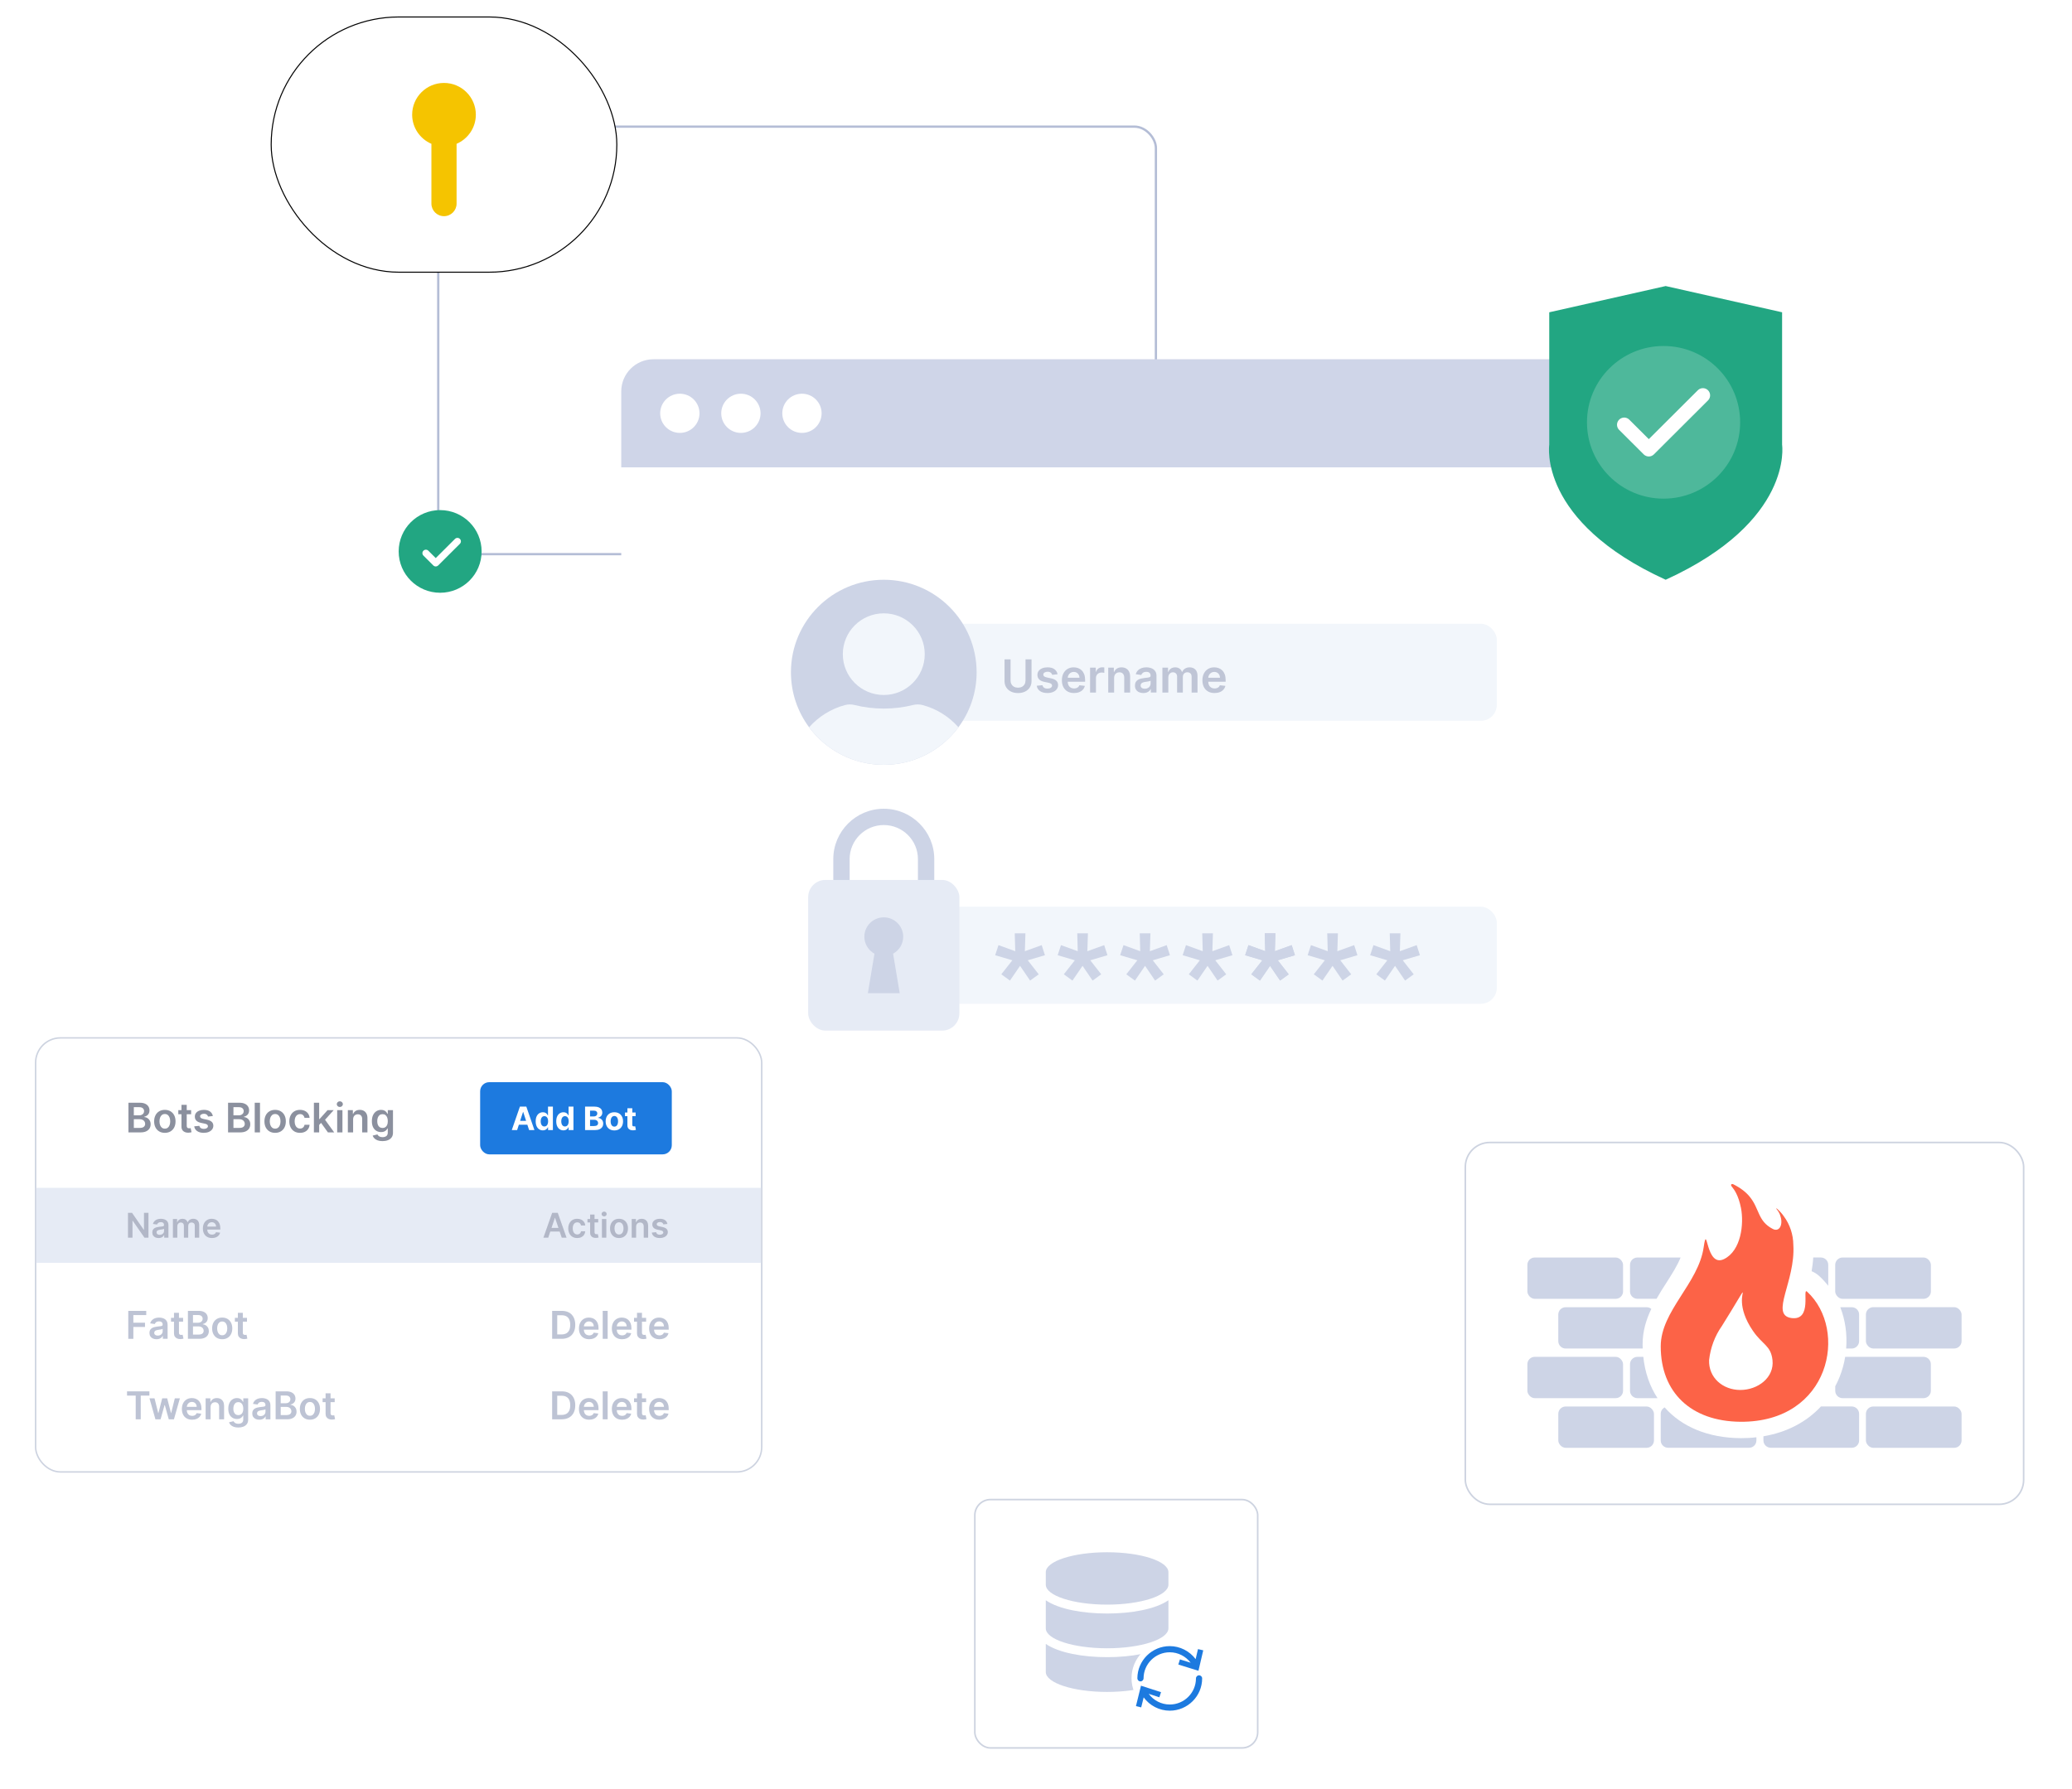 <svg xmlns="http://www.w3.org/2000/svg" xmlns:xlink="http://www.w3.org/1999/xlink" id="uuid-f099993b-be2c-4404-827d-45b1e4e5d72c" data-name="Layer 1" width="537.6" height="464.285" viewBox="0 0 537.6 464.285"><defs><style>      .uuid-4792939a-c592-4e49-b10a-e78594fd314b {        stroke: #fff;        stroke-linecap: round;        stroke-linejoin: round;        stroke-width: 3.733px;      }      .uuid-4792939a-c592-4e49-b10a-e78594fd314b, .uuid-d3c3434c-c6a4-43ff-aa0b-17192ea52138 {        fill: none;      }      .uuid-67327c03-9571-4012-a951-2e36846083da {        filter: url(#uuid-825cb156-aa46-4b18-b0c2-7553ad12a6e8);      }      .uuid-67327c03-9571-4012-a951-2e36846083da, .uuid-af1aa831-6f7f-4f1b-8dbf-fa1e4f79e1fc, .uuid-6222d332-2d1f-4d4a-aa42-30d7c74a0c02, .uuid-69246f7f-01a2-46ac-8ec6-cf7dbfe78d95, .uuid-266b50f1-434f-493c-b661-7faced813285, .uuid-b782d8be-d7d6-482b-8c8e-25023ba29641 {        fill: #fff;      }      .uuid-67327c03-9571-4012-a951-2e36846083da, .uuid-6222d332-2d1f-4d4a-aa42-30d7c74a0c02, .uuid-69246f7f-01a2-46ac-8ec6-cf7dbfe78d95, .uuid-d3c3434c-c6a4-43ff-aa0b-17192ea52138, .uuid-b782d8be-d7d6-482b-8c8e-25023ba29641 {        stroke-miterlimit: 10;      }      .uuid-67327c03-9571-4012-a951-2e36846083da, .uuid-69246f7f-01a2-46ac-8ec6-cf7dbfe78d95 {        stroke-width: .411px;      }      .uuid-67327c03-9571-4012-a951-2e36846083da, .uuid-69246f7f-01a2-46ac-8ec6-cf7dbfe78d95, .uuid-b782d8be-d7d6-482b-8c8e-25023ba29641 {        stroke: #cdd3e0;      }      .uuid-2919447d-e937-4e5b-b617-b08ca2035fda {        fill: #f2f6fb;      }      .uuid-f0271f5f-780b-45d6-b28f-580b59c76bb4 {        fill: #e6ebf5;      }      .uuid-a51cce10-12e6-4d2f-874e-cee92cbad741 {        fill: #f5c400;      }      .uuid-3f4e4381-83f6-4cbd-9177-e430c850025a {        fill: #fc6347;      }      .uuid-adec0055-0785-4576-bcc0-82be520d0306 {        fill: #8b909e;      }      .uuid-ebba2103-ca68-467e-8803-285ceaf6740a {        fill: #cdd4e6;      }      .uuid-c8a00367-15bf-4e12-81ed-483eb3ee5b12 {        fill: #b2b7c7;      }      .uuid-e9ff007b-ad46-4c0a-a0ab-29ac9f359391 {        fill: #bfc5d6;      }      .uuid-62717c55-3c69-4cf2-8d42-12430e847b2c {        fill: #bdc3d4;      }      .uuid-83a4f04d-fcf2-44a5-ab3c-fbdacca0c207 {        fill: #cfd5e8;      }      .uuid-6ca73460-a484-492a-8aa8-b7393a9256bd {        fill: #22a682;      }      .uuid-52f0fa84-7961-4bfe-a009-aa073bab5316 {        fill: #1d7adf;      }      .uuid-6222d332-2d1f-4d4a-aa42-30d7c74a0c02 {        filter: url(#uuid-9bc7f4f2-8bb0-4587-8244-57907c29060d);        stroke: #000;        stroke-width: .267px;      }      .uuid-69246f7f-01a2-46ac-8ec6-cf7dbfe78d95 {        filter: url(#uuid-c1e23e01-35c6-4074-a6c2-d0bf0f9dc3da);      }      .uuid-225e9b01-7205-43cb-aff5-b9b83fe54695 {        filter: url(#uuid-ff469057-2174-4303-9f24-d5e4460e2186);      }      .uuid-49db8b49-9867-4d64-851a-557da99a8cf1 {        filter: url(#uuid-95c35772-0940-4d93-bfd3-e2f9de886b49);      }      .uuid-266b50f1-434f-493c-b661-7faced813285 {        opacity: .2;      }      .uuid-d3c3434c-c6a4-43ff-aa0b-17192ea52138 {        stroke: #b4bdd6;        stroke-width: .592px;      }      .uuid-b782d8be-d7d6-482b-8c8e-25023ba29641 {        filter: url(#uuid-973b976c-d6e4-423b-b054-a08b9b6a94c5);        stroke-width: .381px;      }    </style><filter id="uuid-ff469057-2174-4303-9f24-d5e4460e2186" data-name="drop-shadow-1" filterUnits="userSpaceOnUse"><feGaussianBlur stdDeviation="5.925"></feGaussianBlur></filter><filter id="uuid-9bc7f4f2-8bb0-4587-8244-57907c29060d" data-name="drop-shadow-2" filterUnits="userSpaceOnUse"><feGaussianBlur stdDeviation="2.538"></feGaussianBlur></filter><filter id="uuid-95c35772-0940-4d93-bfd3-e2f9de886b49" data-name="drop-shadow-3" filterUnits="userSpaceOnUse"><feGaussianBlur stdDeviation="2.962"></feGaussianBlur></filter><filter id="uuid-825cb156-aa46-4b18-b0c2-7553ad12a6e8" data-name="drop-shadow-4" filterUnits="userSpaceOnUse"><feGaussianBlur stdDeviation="3.555"></feGaussianBlur></filter><filter id="uuid-973b976c-d6e4-423b-b054-a08b9b6a94c5" data-name="drop-shadow-5" filterUnits="userSpaceOnUse"><feGaussianBlur stdDeviation="3.555"></feGaussianBlur></filter><filter id="uuid-c1e23e01-35c6-4074-a6c2-d0bf0f9dc3da" data-name="drop-shadow-6" filterUnits="userSpaceOnUse"><feGaussianBlur stdDeviation="2.096"></feGaussianBlur></filter></defs><g><rect class="uuid-d3c3434c-c6a4-43ff-aa0b-17192ea52138" x="113.707" y="32.861" width="186.203" height="110.946" rx="5.579" ry="5.579"></rect><g class="uuid-225e9b01-7205-43cb-aff5-b9b83fe54695"><path class="uuid-af1aa831-6f7f-4f1b-8dbf-fa1e4f79e1fc" d="M161.188,121.285H432.391v195.114c0,4.607-3.741,8.348-8.348,8.348H169.536c-4.607,0-8.348-3.741-8.348-8.348V121.285h0Z"></path><path class="uuid-83a4f04d-fcf2-44a5-ab3c-fbdacca0c207" d="M169.536,93.234h254.507c4.607,0,8.348,3.741,8.348,8.348v19.703H161.188v-19.703c0-4.607,3.741-8.348,8.348-8.348Z"></path><g><ellipse class="uuid-af1aa831-6f7f-4f1b-8dbf-fa1e4f79e1fc" cx="176.391" cy="107.259" rx="5.1" ry="5.084"></ellipse><ellipse class="uuid-af1aa831-6f7f-4f1b-8dbf-fa1e4f79e1fc" cx="192.232" cy="107.259" rx="5.1" ry="5.084"></ellipse><ellipse class="uuid-af1aa831-6f7f-4f1b-8dbf-fa1e4f79e1fc" cx="208.074" cy="107.259" rx="5.1" ry="5.084"></ellipse></g></g><g><g><rect class="uuid-2919447d-e937-4e5b-b617-b08ca2035fda" x="211.146" y="161.872" width="177.217" height="25.187" rx="4.147" ry="4.147"></rect><g><path class="uuid-ebba2103-ca68-467e-8803-285ceaf6740a" d="M253.395,174.462c0,5.347-1.756,10.286-4.718,14.273-4.391,5.909-11.435,9.742-19.375,9.742s-14.978-3.827-19.369-9.736c-2.967-3.993-4.718-8.932-4.718-14.279,0-13.261,10.782-24.009,24.086-24.009s24.092,10.748,24.092,24.009Z"></path><ellipse class="uuid-2919447d-e937-4e5b-b617-b08ca2035fda" cx="229.305" cy="169.765" rx="10.629" ry="10.595"></ellipse><path class="uuid-2919447d-e937-4e5b-b617-b08ca2035fda" d="M248.678,188.735c-4.391,5.909-11.435,9.742-19.375,9.742s-14.978-3.827-19.369-9.736c2.421-2.745,5.631-4.779,9.275-5.761,.807-.219,1.662-.231,2.469-.029,2.445,.609,4.996,.934,7.625,.934s5.186-.325,7.625-.934c.807-.201,1.662-.189,2.469,.024,3.649,.976,6.86,3.017,9.281,5.761Z"></path></g></g><g><rect class="uuid-2919447d-e937-4e5b-b617-b08ca2035fda" x="211.146" y="235.311" width="177.217" height="25.187" rx="4.147" ry="4.147"></rect><g><g><path class="uuid-ebba2103-ca68-467e-8803-285ceaf6740a" d="M229.306,246.778c-7.223,0-13.1-5.858-13.1-13.059v-10.779c0-7.2,5.877-13.058,13.1-13.058s13.1,5.858,13.1,13.058v10.779c0,7.2-5.877,13.059-13.1,13.059Zm0-32.668c-4.885,0-8.86,3.961-8.86,8.831v10.779c0,4.87,3.974,8.832,8.86,8.832s8.86-3.962,8.86-8.832v-10.779c0-4.87-3.974-8.831-8.86-8.831Z"></path><rect class="uuid-f0271f5f-780b-45d6-b28f-580b59c76bb4" x="209.69" y="228.352" width="39.231" height="39.106" rx="4.479" ry="4.479"></rect><path class="uuid-ebba2103-ca68-467e-8803-285ceaf6740a" d="M234.345,243.089c0-2.774-2.256-5.023-5.039-5.023s-5.039,2.249-5.039,5.023c0,1.9,1.059,3.552,2.619,4.406l-1.712,10.248h8.262l-1.712-10.248c1.561-.853,2.619-2.506,2.619-4.406Z"></path></g><g><g><path class="uuid-ebba2103-ca68-467e-8803-285ceaf6740a" d="M262.038,254.474l-2.238-1.627,2.862-3.639-4.457-1.316,.862-2.615,4.348,1.573-.128-4.645h2.77l-.147,4.645,4.366-1.573,.844,2.615-4.457,1.316,2.843,3.639-2.238,1.627-2.605-3.822-2.623,3.822Z"></path><path class="uuid-ebba2103-ca68-467e-8803-285ceaf6740a" d="M278.254,254.474l-2.238-1.627,2.862-3.639-4.457-1.316,.862-2.615,4.348,1.573-.128-4.645h2.77l-.147,4.645,4.366-1.573,.844,2.615-4.457,1.316,2.843,3.639-2.238,1.627-2.605-3.822-2.623,3.822Z"></path><path class="uuid-ebba2103-ca68-467e-8803-285ceaf6740a" d="M294.469,254.474l-2.238-1.627,2.862-3.639-4.457-1.316,.862-2.615,4.348,1.573-.128-4.645h2.77l-.147,4.645,4.366-1.573,.844,2.615-4.457,1.316,2.843,3.639-2.238,1.627-2.605-3.822-2.623,3.822Z"></path><path class="uuid-ebba2103-ca68-467e-8803-285ceaf6740a" d="M310.685,254.474l-2.238-1.627,2.862-3.639-4.457-1.316,.862-2.615,4.348,1.573-.128-4.645h2.77l-.147,4.645,4.366-1.573,.844,2.615-4.457,1.316,2.843,3.639-2.238,1.627-2.605-3.822-2.623,3.822Z"></path><path class="uuid-ebba2103-ca68-467e-8803-285ceaf6740a" d="M326.901,254.474l-2.238-1.627,2.862-3.639-4.457-1.316,.862-2.615,4.348,1.573-.129-4.645h2.77l-.146,4.645,4.366-1.573,.844,2.615-4.459,1.316,2.844,3.639-2.238,1.627-2.605-3.822-2.623,3.822Z"></path></g><g><path class="uuid-ebba2103-ca68-467e-8803-285ceaf6740a" d="M326.901,254.474l-2.238-1.627,2.862-3.639-4.457-1.316,.862-2.615,4.348,1.573-.128-4.645h2.77l-.147,4.645,4.366-1.573,.844,2.615-4.457,1.316,2.843,3.639-2.238,1.627-2.605-3.822-2.623,3.822Z"></path><path class="uuid-ebba2103-ca68-467e-8803-285ceaf6740a" d="M343.116,254.474l-2.238-1.627,2.862-3.639-4.457-1.316,.862-2.615,4.348,1.573-.128-4.645h2.77l-.147,4.645,4.366-1.573,.844,2.615-4.457,1.316,2.843,3.639-2.238,1.627-2.605-3.822-2.623,3.822Z"></path><path class="uuid-ebba2103-ca68-467e-8803-285ceaf6740a" d="M359.332,254.474l-2.238-1.627,2.862-3.639-4.457-1.316,.862-2.615,4.348,1.573-.129-4.645h2.77l-.146,4.645,4.366-1.573,.844,2.615-4.459,1.316,2.844,3.639-2.238,1.627-2.605-3.822-2.623,3.822Z"></path></g></g></g></g></g><rect class="uuid-6222d332-2d1f-4d4a-aa42-30d7c74a0c02" x="70.361" y="4.406" width="89.678" height="66.232" rx="33.116" ry="33.116"></rect><path class="uuid-a51cce10-12e6-4d2f-874e-cee92cbad741" d="M123.461,29.759c0-4.548-3.699-8.235-8.261-8.235s-8.261,3.687-8.261,8.235c0,3.392,2.058,6.302,4.997,7.564v15.526c0,1.797,1.462,3.254,3.264,3.254s3.264-1.457,3.264-3.254v-15.526c2.938-1.262,4.997-4.172,4.997-7.564Z"></path><g class="uuid-49db8b49-9867-4d64-851a-557da99a8cf1"><path class="uuid-6ca73460-a484-492a-8aa8-b7393a9256bd" d="M462.382,115.42v-34.377l-30.207-6.81-30.207,6.81v34.377s-3.045,19.855,30.207,35.033c33.253-15.178,30.207-35.033,30.207-35.033Z"></path><ellipse class="uuid-266b50f1-434f-493c-b661-7faced813285" cx="431.626" cy="109.598" rx="19.871" ry="19.808"></ellipse><path id="uuid-7a025866-9e54-4980-810a-125d839d569e" data-name="Icon feather-check" class="uuid-4792939a-c592-4e49-b10a-e78594fd314b" d="M441.836,102.598l-14.037,13.999-6.383-6.364"></path></g><g><rect class="uuid-67327c03-9571-4012-a951-2e36846083da" x="380.193" y="296.491" width="144.859" height="93.897" rx="6.346" ry="6.346"></rect><g><g><g><path class="uuid-ebba2103-ca68-467e-8803-285ceaf6740a" d="M436.049,326.338c-.852,2.113-2.257,4.316-3.708,6.589-.852,1.309-1.727,2.686-2.534,4.133h-4.952c-1.06,0-1.935-.85-1.935-1.906v-6.91c0-1.056,.875-1.906,1.935-1.906h11.193Z"></path><path class="uuid-ebba2103-ca68-467e-8803-285ceaf6740a" d="M426.192,348.86c0,.367,0,.735,.023,1.102h-19.992c-1.059,0-1.912-.873-1.912-1.929v-6.887c0-1.056,.852-1.905,1.912-1.905h21.005c.461,0,.898,.161,1.221,.436-1.336,2.778-2.257,5.808-2.257,9.183Z"></path><path class="uuid-ebba2103-ca68-467e-8803-285ceaf6740a" d="M430.061,362.842h-5.205c-1.06,0-1.935-.85-1.935-1.906v-6.91c0-1.056,.875-1.906,1.935-1.906h1.52c.415,4.087,1.704,7.714,3.685,10.722Z"></path><rect class="uuid-ebba2103-ca68-467e-8803-285ceaf6740a" x="396.293" y="326.342" width="24.825" height="10.723" rx="1.915" ry="1.915"></rect><rect class="uuid-ebba2103-ca68-467e-8803-285ceaf6740a" x="396.293" y="352.118" width="24.825" height="10.723" rx="1.915" ry="1.915"></rect><rect class="uuid-ebba2103-ca68-467e-8803-285ceaf6740a" x="404.313" y="365.007" width="24.825" height="10.723" rx="1.915" ry="1.915"></rect><path class="uuid-ebba2103-ca68-467e-8803-285ceaf6740a" d="M455.718,372.989v.826c0,1.056-.852,1.906-1.912,1.906h-20.982c-1.06,0-1.935-.85-1.935-1.906v-6.887c0-.734,.415-1.354,1.013-1.698,4.422,5.028,11.24,7.92,19.692,7.989h.253c1.336,0,2.626-.07,3.869-.23Z"></path></g><g><rect class="uuid-ebba2103-ca68-467e-8803-285ceaf6740a" x="476.162" y="326.342" width="24.825" height="10.723" rx="1.915" ry="1.915"></rect><path class="uuid-ebba2103-ca68-467e-8803-285ceaf6740a" d="M482.366,341.146v6.887c0,1.056-.852,1.929-1.912,1.929h-1.451c.299-3.719-.23-7.392-1.52-10.721h2.971c1.059,0,1.912,.849,1.912,1.905Z"></path><rect class="uuid-ebba2103-ca68-467e-8803-285ceaf6740a" x="484.127" y="339.23" width="24.825" height="10.723" rx="1.915" ry="1.915"></rect><path class="uuid-ebba2103-ca68-467e-8803-285ceaf6740a" d="M500.976,354.026v6.91c0,1.056-.852,1.906-1.912,1.906h-20.982c-1.06,0-1.912-.85-1.912-1.906v-1.171c.438-.804,.806-1.63,1.152-2.48,.668-1.699,1.152-3.421,1.428-5.166h20.314c1.06,0,1.912,.85,1.912,1.906Z"></path><path class="uuid-ebba2103-ca68-467e-8803-285ceaf6740a" d="M474.351,328.244v5.441c-.691-.895-1.474-1.744-2.326-2.525-.599-.551-1.267-.965-1.981-1.263,.184-1.148,.346-2.319,.415-3.559h1.981c1.06,0,1.912,.85,1.912,1.906Z"></path><path class="uuid-ebba2103-ca68-467e-8803-285ceaf6740a" d="M482.366,366.928v6.887c0,1.056-.852,1.906-1.912,1.906h-20.982c-1.059,0-1.935-.85-1.935-1.906v-1.079c6.034-1.01,11.17-3.696,14.925-7.737h7.992c1.059,0,1.912,.872,1.912,1.928Z"></path><rect class="uuid-ebba2103-ca68-467e-8803-285ceaf6740a" x="484.127" y="365.007" width="24.825" height="10.723" rx="1.915" ry="1.915"></rect></g></g><path class="uuid-3f4e4381-83f6-4cbd-9177-e430c850025a" d="M468.888,335.223c-1.422-1.312,1.549,7.702-4.182,6.813-5.497-.888,1.167-9.5,.594-18.936-.021-2.751-.913-5.353-2.462-7.448-.509-.741-1.146-1.439-1.847-2.031-.075-.034-.15,.001-.085,.106,.552,.635,.913,1.333,1.083,2.01,.658,2.137-.318,4.062-2.016,3.195-3.948-2.031-3.417-5.226-5.986-8.357-.913-1.121-2.25-2.243-4.351-3.28-.531-.106-.658,.254-.276,.677,.382,.465,.764,1.016,1.125,1.735,.488,.973,.913,2.2,1.231,3.787,.807,4.147,.042,11.045-4.372,13.245-4.861,2.412-4.309-9.859-5.306-3.068-1.358,9.436-11.143,16.524-11.143,25.728,0,11.933,7.832,19.464,20.695,19.571,23.327,.148,28.018-23.866,17.299-33.747Zm-17.341,25.495c-4.542,0-8.278-3.195-8.108-7.765,.361-3.195,1.486-6.241,3.311-8.823,3.884-6.199,5.222-8.738,5.413-8.738,.233,0-1.634,3.724,2.653,9.986,2.483,3.639,4.648,3.766,5.073,7.575,.51,4.549-3.799,7.765-8.342,7.765Z"></path></g></g><g><path class="uuid-e9ff007b-ad46-4c0a-a0ab-29ac9f359391" d="M266.078,171.12h1.563v5.622c0,.616-.145,1.159-.436,1.626-.291,.468-.699,.833-1.225,1.095s-1.14,.393-1.842,.393c-.705,0-1.321-.131-1.847-.393s-.934-.627-1.223-1.095c-.289-.467-.434-1.01-.434-1.626v-5.622h1.564v5.492c0,.359,.079,.678,.238,.958,.159,.281,.383,.5,.673,.658s.632,.237,1.029,.237,.739-.079,1.031-.237c.29-.158,.515-.377,.673-.658,.157-.28,.236-.599,.236-.958v-5.492Z"></path><path class="uuid-e9ff007b-ad46-4c0a-a0ab-29ac9f359391" d="M274.395,174.977l-1.391,.152c-.039-.14-.108-.272-.205-.395s-.227-.223-.389-.298c-.163-.075-.363-.114-.599-.114-.318,0-.584,.068-.799,.206-.216,.137-.322,.315-.319,.534-.003,.187,.067,.34,.209,.458,.142,.117,.377,.214,.705,.289l1.105,.235c.613,.132,1.069,.341,1.368,.626,.299,.286,.451,.66,.453,1.122-.003,.407-.122,.764-.356,1.073-.235,.31-.56,.551-.976,.725-.416,.173-.893,.26-1.433,.26-.793,0-1.431-.166-1.913-.498-.484-.332-.771-.795-.865-1.389l1.488-.143c.068,.291,.211,.511,.43,.66s.504,.223,.855,.223c.363,0,.655-.075,.875-.223,.221-.148,.331-.332,.331-.551,0-.185-.071-.337-.213-.458-.142-.12-.362-.212-.66-.277l-1.105-.231c-.621-.129-1.081-.347-1.378-.654-.298-.307-.445-.695-.443-1.166-.003-.398,.106-.743,.327-1.036,.22-.293,.528-.519,.923-.681,.395-.161,.851-.242,1.368-.242,.759,0,1.357,.162,1.794,.483,.436,.322,.707,.758,.811,1.307Z"></path><path class="uuid-e9ff007b-ad46-4c0a-a0ab-29ac9f359391" d="M278.661,179.851c-.648,0-1.209-.135-1.68-.406-.47-.27-.832-.654-1.085-1.151s-.379-1.084-.379-1.759c0-.664,.127-1.248,.381-1.75,.255-.503,.611-.895,1.069-1.176s.996-.423,1.614-.423c.399,0,.777,.064,1.132,.192,.355,.127,.671,.324,.944,.59,.274,.266,.49,.605,.648,1.015,.157,.411,.236,.899,.236,1.465v.466h-5.308v-1.026h3.845c-.004-.291-.067-.551-.19-.78-.124-.228-.297-.408-.517-.54-.221-.131-.477-.197-.77-.197-.312,0-.586,.075-.822,.225s-.42,.346-.55,.589c-.131,.242-.198,.507-.2,.796v.895c0,.376,.069,.697,.207,.964,.137,.268,.33,.472,.577,.614,.248,.142,.537,.212,.869,.212,.222,0,.423-.031,.603-.094s.336-.156,.468-.28,.232-.276,.299-.458l1.425,.16c-.09,.376-.261,.702-.512,.981-.252,.279-.573,.495-.964,.647-.39,.153-.837,.229-1.341,.229Z"></path><path class="uuid-e9ff007b-ad46-4c0a-a0ab-29ac9f359391" d="M282.83,179.725v-6.454h1.48v1.075h.068c.118-.372,.322-.66,.609-.863s.617-.305,.989-.305c.084,0,.179,.004,.284,.011,.105,.006,.193,.017,.264,.031v1.399c-.065-.022-.167-.043-.306-.061-.139-.018-.273-.027-.403-.027-.278,0-.527,.059-.748,.178s-.395,.283-.521,.494c-.126,.21-.19,.452-.19,.727v3.794h-1.526Z"></path><path class="uuid-e9ff007b-ad46-4c0a-a0ab-29ac9f359391" d="M289.064,175.944v3.782h-1.526v-6.454h1.459v1.097h.076c.149-.361,.387-.648,.714-.861s.733-.32,1.216-.32c.447,0,.837,.095,1.17,.286s.591,.466,.775,.828c.184,.361,.275,.8,.273,1.316v4.109h-1.526v-3.874c0-.432-.112-.769-.336-1.013-.224-.243-.532-.366-.926-.366-.266,0-.503,.059-.71,.175s-.368,.283-.485,.502-.175,.484-.175,.795Z"></path><path class="uuid-e9ff007b-ad46-4c0a-a0ab-29ac9f359391" d="M296.64,179.856c-.411,0-.779-.074-1.106-.221-.328-.147-.586-.365-.776-.654s-.284-.644-.284-1.067c0-.364,.067-.665,.202-.903,.135-.238,.319-.429,.552-.572,.232-.143,.496-.251,.79-.326,.294-.074,.598-.128,.913-.162,.379-.039,.687-.075,.923-.107,.236-.033,.408-.083,.517-.152,.108-.068,.162-.176,.162-.321v-.025c0-.317-.094-.562-.282-.735-.189-.174-.46-.261-.814-.261-.373,0-.669,.082-.887,.244-.217,.162-.364,.354-.44,.575l-1.425-.202c.112-.392,.298-.721,.557-.986s.575-.463,.949-.597c.373-.133,.787-.2,1.239-.2,.312,0,.623,.036,.932,.109s.591,.193,.847,.36,.461,.392,.617,.678c.157,.286,.234,.643,.234,1.072v4.32h-1.467v-.887h-.051c-.093,.179-.223,.347-.389,.503-.167,.155-.377,.281-.629,.374-.251,.094-.545,.141-.883,.141Zm.396-1.118c.306,0,.572-.061,.796-.183,.225-.122,.399-.283,.521-.486,.122-.202,.183-.421,.183-.66v-.76c-.048,.039-.129,.075-.242,.109-.114,.034-.241,.063-.382,.088-.141,.026-.28,.048-.417,.067-.138,.02-.257,.036-.359,.051-.227,.03-.431,.081-.611,.151s-.322,.168-.426,.292c-.103,.124-.156,.285-.156,.481,0,.28,.102,.492,.308,.634,.205,.143,.466,.215,.784,.215Z"></path><path class="uuid-e9ff007b-ad46-4c0a-a0ab-29ac9f359391" d="M301.597,179.725v-6.454h1.459v1.097h.076c.135-.369,.358-.659,.67-.867,.313-.209,.685-.313,1.117-.313,.439,0,.809,.106,1.112,.317,.302,.212,.515,.5,.638,.864h.068c.143-.359,.386-.645,.728-.86,.341-.214,.746-.321,1.216-.321,.596,0,1.082,.188,1.458,.563,.377,.376,.566,.923,.566,1.644v4.332h-1.53v-4.097c0-.4-.107-.694-.321-.881-.214-.186-.475-.279-.784-.279-.369,0-.656,.114-.862,.342s-.31,.525-.31,.889v4.026h-1.496v-4.16c0-.334-.101-.599-.301-.798-.201-.199-.463-.298-.787-.298-.219,0-.419,.055-.599,.166-.18,.11-.323,.265-.43,.466-.107,.2-.16,.433-.16,.7v3.925h-1.526Z"></path><path class="uuid-e9ff007b-ad46-4c0a-a0ab-29ac9f359391" d="M315.121,179.851c-.648,0-1.209-.135-1.68-.406-.47-.27-.832-.654-1.085-1.151s-.379-1.084-.379-1.759c0-.664,.127-1.248,.381-1.75,.255-.503,.611-.895,1.069-1.176s.996-.423,1.614-.423c.399,0,.777,.064,1.132,.192,.355,.127,.671,.324,.944,.59,.274,.266,.49,.605,.648,1.015,.157,.411,.236,.899,.236,1.465v.466h-5.308v-1.026h3.845c-.004-.291-.067-.551-.19-.78-.124-.228-.297-.408-.517-.54-.221-.131-.477-.197-.77-.197-.312,0-.586,.075-.822,.225s-.42,.346-.55,.589c-.131,.242-.198,.507-.2,.796v.895c0,.376,.069,.697,.207,.964,.137,.268,.33,.472,.577,.614,.248,.142,.537,.212,.869,.212,.222,0,.423-.031,.603-.094s.336-.156,.468-.28,.232-.276,.299-.458l1.425,.16c-.09,.376-.261,.702-.512,.981-.252,.279-.573,.495-.964,.647-.39,.153-.837,.229-1.341,.229Z"></path></g><g><rect class="uuid-b782d8be-d7d6-482b-8c8e-25023ba29641" x="9.236" y="269.347" width="188.396" height="112.643" rx="6.444" ry="6.444"></rect><rect class="uuid-f0271f5f-780b-45d6-b28f-580b59c76bb4" x="9.441" y="308.258" width="187.987" height="19.473"></rect><rect class="uuid-52f0fa84-7961-4bfe-a009-aa073bab5316" x="124.577" y="280.841" width="49.728" height="18.733" rx="2.37" ry="2.37"></rect><g><path class="uuid-adec0055-0785-4576-bcc0-82be520d0306" d="M33.325,293.874v-7.697h2.956c.558,0,1.023,.087,1.393,.261s.648,.412,.833,.712c.185,.301,.277,.642,.277,1.023,0,.313-.06,.581-.181,.802-.12,.222-.282,.402-.486,.54-.203,.138-.431,.236-.682,.297v.075c.274,.015,.537,.099,.79,.249,.252,.152,.46,.366,.62,.641,.161,.275,.241,.609,.241,1,0,.399-.097,.756-.29,1.073s-.485,.566-.875,.749-.88,.274-1.471,.274h-3.126Zm1.399-4.424h1.383c.241,0,.459-.044,.652-.134,.194-.089,.347-.215,.459-.379,.111-.164,.167-.359,.167-.584,0-.298-.105-.544-.314-.737-.21-.193-.521-.289-.934-.289h-1.414v2.124Zm0,3.259h1.504c.508,0,.875-.098,1.099-.291,.225-.194,.338-.444,.338-.75,0-.228-.056-.434-.169-.618-.113-.185-.274-.329-.483-.436s-.458-.16-.746-.16h-1.542v2.255Z"></path><path class="uuid-adec0055-0785-4576-bcc0-82be520d0306" d="M42.77,293.987c-.566,0-1.056-.124-1.47-.372-.415-.248-.737-.595-.964-1.042-.227-.446-.341-.967-.341-1.564,0-.596,.114-1.119,.341-1.567s.549-.796,.964-1.044c.414-.249,.904-.373,1.47-.373s1.056,.124,1.471,.373c.415,.248,.736,.596,.964,1.044,.227,.448,.341,.971,.341,1.567,0,.597-.114,1.118-.341,1.564-.228,.447-.549,.794-.964,1.042-.414,.248-.905,.372-1.471,.372Zm.008-1.09c.306,0,.563-.084,.769-.253,.207-.17,.361-.397,.462-.683,.102-.285,.152-.604,.152-.955,0-.353-.051-.673-.152-.96s-.256-.516-.462-.686c-.206-.17-.462-.256-.769-.256-.314,0-.575,.085-.782,.256-.208,.17-.363,.4-.464,.686s-.153,.606-.153,.96c0,.351,.052,.669,.153,.955,.102,.286,.257,.513,.464,.683,.207,.169,.468,.253,.782,.253Z"></path><path class="uuid-adec0055-0785-4576-bcc0-82be520d0306" d="M49.592,288.101v1.052h-3.33v-1.052h3.33Zm-2.508-1.383h1.365v5.42c0,.183,.029,.323,.086,.419,.056,.097,.131,.162,.224,.198,.093,.035,.196,.052,.309,.052,.086,0,.164-.006,.235-.019,.072-.012,.126-.024,.164-.034l.231,1.064c-.073,.025-.177,.052-.312,.083-.135,.029-.298,.047-.492,.052-.342,.01-.65-.042-.924-.156-.274-.114-.491-.291-.65-.532-.16-.241-.239-.541-.236-.902v-5.645Z"></path><path class="uuid-adec0055-0785-4576-bcc0-82be520d0306" d="M55.225,289.627l-1.244,.135c-.035-.125-.096-.243-.183-.353s-.203-.199-.349-.266c-.145-.068-.324-.102-.535-.102-.284,0-.522,.062-.714,.185s-.287,.281-.284,.477c-.003,.168,.06,.305,.186,.41,.127,.105,.338,.192,.632,.259l.988,.21c.548,.118,.956,.305,1.224,.56,.267,.255,.403,.59,.405,1.003-.003,.363-.109,.684-.319,.96-.209,.277-.501,.494-.873,.649-.371,.154-.799,.233-1.282,.233-.709,0-1.279-.148-1.712-.446-.432-.297-.689-.71-.773-1.242l1.332-.128c.06,.261,.188,.457,.385,.59,.196,.133,.451,.199,.765,.199,.324,0,.585-.066,.782-.199,.198-.133,.296-.297,.296-.492,0-.166-.063-.303-.19-.41-.127-.107-.324-.19-.591-.248l-.988-.207c-.556-.115-.966-.31-1.233-.584s-.398-.622-.396-1.043c-.003-.356,.094-.664,.292-.926,.197-.262,.472-.465,.826-.609,.353-.144,.761-.217,1.223-.217,.679,0,1.213,.145,1.604,.432,.391,.289,.633,.678,.726,1.169Z"></path><path class="uuid-adec0055-0785-4576-bcc0-82be520d0306" d="M59.172,293.874v-7.697h2.956c.558,0,1.023,.087,1.393,.261s.648,.412,.833,.712c.185,.301,.277,.642,.277,1.023,0,.313-.06,.581-.181,.802-.12,.222-.282,.402-.486,.54-.203,.138-.431,.236-.682,.297v.075c.274,.015,.537,.099,.79,.249,.252,.152,.46,.366,.62,.641,.161,.275,.241,.609,.241,1,0,.399-.097,.756-.29,1.073s-.485,.566-.875,.749-.88,.274-1.471,.274h-3.126Zm1.399-4.424h1.383c.241,0,.459-.044,.652-.134,.194-.089,.347-.215,.459-.379,.111-.164,.167-.359,.167-.584,0-.298-.105-.544-.314-.737-.21-.193-.521-.289-.934-.289h-1.414v2.124Zm0,3.259h1.504c.508,0,.875-.098,1.099-.291,.225-.194,.338-.444,.338-.75,0-.228-.056-.434-.169-.618-.113-.185-.274-.329-.483-.436s-.458-.16-.746-.16h-1.542v2.255Z"></path><path class="uuid-adec0055-0785-4576-bcc0-82be520d0306" d="M67.457,286.177v7.697h-1.366v-7.697h1.366Z"></path><path class="uuid-adec0055-0785-4576-bcc0-82be520d0306" d="M71.385,293.987c-.566,0-1.056-.124-1.47-.372-.415-.248-.737-.595-.964-1.042-.227-.446-.341-.967-.341-1.564,0-.596,.114-1.119,.341-1.567s.549-.796,.964-1.044c.414-.249,.904-.373,1.47-.373s1.056,.124,1.471,.373c.415,.248,.736,.596,.964,1.044,.227,.448,.341,.971,.341,1.567,0,.597-.114,1.118-.341,1.564-.228,.447-.549,.794-.964,1.042-.414,.248-.905,.372-1.471,.372Zm.008-1.09c.306,0,.563-.084,.769-.253,.207-.17,.361-.397,.462-.683,.102-.285,.152-.604,.152-.955,0-.353-.051-.673-.152-.96s-.256-.516-.462-.686c-.206-.17-.462-.256-.769-.256-.314,0-.575,.085-.782,.256-.208,.17-.363,.4-.464,.686s-.153,.606-.153,.96c0,.351,.052,.669,.153,.955,.102,.286,.257,.513,.464,.683,.207,.169,.468,.253,.782,.253Z"></path><path class="uuid-adec0055-0785-4576-bcc0-82be520d0306" d="M77.84,293.987c-.578,0-1.073-.126-1.487-.38-.414-.253-.732-.603-.954-1.05-.223-.447-.334-.963-.334-1.547,0-.586,.113-1.104,.339-1.554,.226-.449,.546-.801,.959-1.052,.413-.252,.903-.378,1.469-.378,.47,0,.886,.086,1.25,.258,.363,.172,.653,.414,.869,.725,.216,.313,.339,.677,.37,1.092h-1.305c-.053-.278-.178-.511-.375-.697-.198-.186-.461-.281-.79-.281-.279,0-.524,.075-.735,.224s-.375,.363-.493,.641c-.117,.278-.175,.612-.175,1,0,.393,.058,.731,.174,1.013,.116,.281,.279,.498,.488,.65,.21,.152,.457,.227,.741,.227,.201,0,.381-.038,.542-.115,.159-.076,.293-.187,.401-.332,.109-.146,.183-.322,.223-.53h1.305c-.033,.408-.153,.77-.363,1.084-.208,.314-.493,.56-.852,.737-.36,.177-.782,.265-1.268,.265Z"></path><path class="uuid-adec0055-0785-4576-bcc0-82be520d0306" d="M81.445,293.874v-7.697h1.366v7.697h-1.366Zm1.244-1.811l-.004-1.643h.219l2.081-2.319h1.595l-2.561,2.841h-.282l-1.048,1.121Zm2.391,1.811l-1.886-2.627,.92-.958,2.598,3.585h-1.633Z"></path><path class="uuid-adec0055-0785-4576-bcc0-82be520d0306" d="M88.172,287.281c-.219,0-.405-.072-.56-.216-.154-.144-.232-.318-.232-.52,0-.206,.077-.381,.233-.525s.342-.216,.559-.216c.216,0,.402,.072,.556,.216,.155,.144,.232,.319,.232,.525,0,.202-.077,.376-.232,.52-.154,.144-.34,.216-.556,.216Zm-.687,6.593v-5.773h1.366v5.773h-1.366Z"></path><path class="uuid-adec0055-0785-4576-bcc0-82be520d0306" d="M91.618,290.491v3.383h-1.366v-5.773h1.305v.981h.068c.134-.323,.347-.58,.64-.771,.292-.19,.655-.286,1.088-.286,.4,0,.748,.085,1.047,.256,.298,.17,.529,.417,.693,.741,.165,.323,.246,.716,.243,1.176v3.676h-1.365v-3.466c0-.385-.1-.687-.299-.906-.2-.218-.477-.327-.828-.327-.239,0-.45,.051-.635,.155-.184,.105-.33,.254-.434,.449s-.156,.432-.156,.71Z"></path><path class="uuid-adec0055-0785-4576-bcc0-82be520d0306" d="M99.246,296.137c-.49,0-.911-.065-1.263-.195s-.635-.305-.849-.522c-.213-.218-.362-.457-.444-.718l1.229-.297c.055,.103,.135,.209,.241,.318,.105,.108,.249,.2,.428,.274,.18,.074,.407,.11,.681,.11,.387,0,.708-.092,.962-.278s.38-.485,.38-.899v-1.093h-.068c-.07,.14-.173,.284-.307,.432-.135,.148-.312,.273-.532,.373-.22,.099-.495,.15-.828,.15-.444,0-.848-.105-1.209-.314-.361-.209-.647-.522-.86-.939-.212-.417-.318-.94-.318-1.569,0-.634,.106-1.169,.318-1.607,.213-.437,.5-.769,.862-.995,.362-.227,.765-.341,1.21-.341,.339,0,.619,.058,.839,.171,.22,.115,.396,.25,.526,.409,.13,.16,.23,.309,.298,.449h.076v-.955h1.346v5.867c0,.483-.118,.886-.355,1.208-.236,.321-.559,.562-.969,.721-.41,.16-.875,.239-1.395,.239Zm.012-3.412c.289,0,.535-.07,.738-.21,.204-.14,.358-.343,.464-.606s.159-.579,.159-.947c0-.363-.053-.681-.157-.955-.104-.273-.257-.485-.46-.637-.203-.152-.451-.227-.745-.227-.305,0-.559,.079-.762,.236-.204,.158-.357,.375-.461,.649s-.154,.585-.154,.933c0,.353,.052,.662,.156,.927s.259,.47,.464,.616,.457,.22,.756,.22Z"></path></g><g><path class="uuid-af1aa831-6f7f-4f1b-8dbf-fa1e4f79e1fc" d="M134.171,293.271h-1.384l2.108-6.088h1.665l2.105,6.088h-1.383l-1.53-4.697h-.047l-1.533,4.697Zm-.086-2.393h3.268v1.004h-3.268v-1.004Z"></path><path class="uuid-af1aa831-6f7f-4f1b-8dbf-fa1e4f79e1fc" d="M140.848,293.346c-.348,0-.663-.09-.944-.269-.281-.179-.503-.444-.667-.794-.165-.35-.247-.78-.247-1.289,0-.523,.085-.958,.254-1.306s.394-.608,.675-.782c.281-.173,.591-.259,.926-.259,.257,0,.47,.043,.642,.129s.312,.194,.418,.321,.187,.253,.243,.376h.038v-2.289h1.268v6.088h-1.252v-.732h-.053c-.06,.127-.143,.252-.252,.376-.109,.123-.249,.226-.42,.307-.172,.082-.381,.123-.628,.123Zm.403-1.008c.205,0,.379-.056,.52-.168,.143-.112,.252-.269,.329-.471,.076-.202,.114-.439,.114-.71s-.037-.508-.113-.708-.184-.355-.328-.463c-.143-.109-.317-.163-.522-.163-.208,0-.385,.056-.528,.169-.143,.114-.251,.27-.324,.47-.074,.201-.11,.432-.11,.696,0,.265,.037,.5,.111,.703,.075,.202,.183,.361,.325,.475,.143,.115,.318,.171,.526,.171Z"></path><path class="uuid-af1aa831-6f7f-4f1b-8dbf-fa1e4f79e1fc" d="M146.183,293.346c-.348,0-.663-.09-.944-.269-.281-.179-.503-.444-.667-.794-.165-.35-.247-.78-.247-1.289,0-.523,.085-.958,.254-1.306s.394-.608,.675-.782c.281-.173,.591-.259,.926-.259,.257,0,.47,.043,.642,.129s.312,.194,.418,.321,.187,.253,.243,.376h.038v-2.289h1.268v6.088h-1.252v-.732h-.053c-.06,.127-.143,.252-.252,.376-.109,.123-.249,.226-.42,.307-.172,.082-.381,.123-.628,.123Zm.403-1.008c.205,0,.379-.056,.52-.168,.143-.112,.252-.269,.329-.471,.076-.202,.114-.439,.114-.71s-.037-.508-.113-.708-.184-.355-.328-.463c-.143-.109-.317-.163-.522-.163-.208,0-.385,.056-.528,.169-.143,.114-.251,.27-.324,.47-.074,.201-.11,.432-.11,.696,0,.265,.037,.5,.111,.703,.075,.202,.183,.361,.325,.475,.143,.115,.318,.171,.526,.171Z"></path><path class="uuid-af1aa831-6f7f-4f1b-8dbf-fa1e4f79e1fc" d="M151.802,293.271v-6.088h2.445c.45,0,.824,.067,1.124,.2,.3,.132,.526,.316,.677,.551,.151,.234,.227,.504,.227,.81,0,.238-.048,.447-.143,.626s-.226,.326-.392,.44c-.166,.115-.355,.195-.568,.242v.059c.232,.01,.451,.075,.655,.196s.37,.289,.496,.507c.127,.217,.192,.475,.192,.774,0,.323-.08,.611-.241,.864-.159,.252-.396,.452-.708,.598s-.697,.22-1.154,.22h-2.609Zm1.292-3.54h.957c.177,0,.335-.032,.473-.094s.248-.151,.328-.266c.081-.115,.121-.252,.121-.413,0-.22-.078-.397-.234-.532s-.377-.202-.664-.202h-.981v1.508Zm0,2.488h1.052c.36,0,.623-.069,.787-.207,.166-.138,.248-.321,.248-.551,0-.169-.041-.317-.122-.446-.082-.129-.198-.23-.347-.304-.151-.073-.329-.109-.535-.109h-1.082v1.617Z"></path><path class="uuid-af1aa831-6f7f-4f1b-8dbf-fa1e4f79e1fc" d="M159.398,293.36c-.463,0-.864-.099-1.201-.296s-.597-.472-.779-.826c-.183-.354-.274-.764-.274-1.232,0-.471,.091-.884,.274-1.239,.183-.353,.443-.629,.779-.826s.738-.296,1.201-.296,.863,.099,1.2,.296c.338,.197,.597,.472,.78,.826,.183,.354,.274,.767,.274,1.239,0,.468-.092,.878-.274,1.232-.183,.353-.443,.629-.78,.826-.337,.197-.737,.296-1.2,.296Zm.005-.98c.211,0,.387-.06,.528-.18,.141-.12,.248-.284,.321-.492,.072-.208,.109-.445,.109-.71s-.037-.503-.109-.71c-.073-.209-.18-.373-.321-.494-.142-.121-.317-.181-.528-.181-.213,0-.391,.06-.535,.181-.143,.121-.252,.285-.325,.494-.072,.208-.109,.445-.109,.71s.037,.503,.109,.71c.073,.208,.182,.372,.325,.492,.144,.12,.322,.18,.535,.18Z"></path><path class="uuid-af1aa831-6f7f-4f1b-8dbf-fa1e4f79e1fc" d="M164.918,288.706v.951h-2.758v-.951h2.758Zm-2.132-1.095h1.27v4.258c0,.116,.018,.208,.053,.272,.036,.065,.086,.109,.151,.135,.065,.026,.14,.039,.225,.039,.06,0,.119-.005,.179-.016,.06-.012,.105-.02,.137-.026l.2,.942c-.063,.02-.153,.044-.268,.07-.116,.027-.256,.044-.42,.049-.306,.012-.575-.028-.803-.122-.23-.093-.409-.238-.535-.434-.127-.196-.191-.444-.188-.743v-4.424Z"></path></g><g><path class="uuid-c8a00367-15bf-4e12-81ed-483eb3ee5b12" d="M38.522,314.741v6.452h-1.043l-3.05-4.395h-.054v4.395h-1.172v-6.452h1.049l3.047,4.398h.057v-4.398h1.166Z"></path><path class="uuid-c8a00367-15bf-4e12-81ed-483eb3ee5b12" d="M41.142,321.291c-.307,0-.583-.055-.829-.165s-.439-.273-.582-.49-.213-.483-.213-.8c0-.273,.05-.499,.151-.677,.101-.178,.239-.321,.414-.429,.175-.107,.372-.188,.592-.244s.448-.096,.684-.122c.285-.029,.516-.056,.692-.08,.177-.024,.306-.062,.387-.114s.122-.131,.122-.241v-.02c0-.237-.071-.421-.212-.551-.142-.13-.345-.195-.61-.195-.281,0-.502,.061-.665,.183-.163,.123-.273,.266-.33,.432l-1.068-.151c.085-.294,.224-.54,.417-.739,.194-.199,.431-.348,.712-.448,.28-.099,.59-.149,.929-.149,.234,0,.467,.027,.698,.082,.232,.054,.444,.144,.635,.269,.192,.125,.347,.295,.463,.509,.118,.215,.175,.482,.175,.804v3.239h-1.1v-.665h-.037c-.069,.135-.167,.26-.292,.376-.126,.117-.282,.21-.471,.281s-.41,.106-.663,.106Zm.298-.838c.23,0,.428-.045,.598-.137,.168-.091,.298-.213,.39-.364s.137-.316,.137-.495v-.571c-.036,.03-.096,.057-.182,.083-.086,.025-.181,.047-.286,.066-.105,.02-.209,.036-.313,.051-.103,.015-.193,.028-.269,.038-.17,.023-.323,.06-.458,.113-.135,.053-.241,.126-.32,.219-.077,.093-.117,.214-.117,.36,0,.21,.077,.368,.231,.476s.35,.161,.588,.161Z"></path><path class="uuid-c8a00367-15bf-4e12-81ed-483eb3ee5b12" d="M44.859,321.194v-4.839h1.094v.822h.057c.101-.278,.268-.495,.502-.651,.233-.156,.513-.234,.837-.234,.329,0,.607,.079,.833,.237,.227,.159,.387,.375,.479,.648h.051c.107-.269,.289-.484,.545-.645,.256-.161,.559-.241,.911-.241,.447,0,.811,.14,1.094,.422s.424,.693,.424,1.232v3.249h-1.147v-3.072c0-.3-.08-.52-.241-.66s-.356-.21-.588-.21c-.276,0-.492,.085-.647,.257s-.232,.393-.232,.667v3.018h-1.121v-3.119c0-.25-.076-.449-.226-.598s-.347-.224-.59-.224c-.164,0-.314,.042-.449,.124-.135,.083-.242,.2-.322,.35s-.119,.325-.119,.525v2.943h-1.145Z"></path><path class="uuid-c8a00367-15bf-4e12-81ed-483eb3ee5b12" d="M54.999,321.288c-.486,0-.907-.101-1.26-.304s-.624-.49-.814-.863-.284-.812-.284-1.319c0-.498,.095-.936,.286-1.312,.191-.377,.458-.671,.802-.883,.343-.211,.746-.316,1.211-.316,.298,0,.582,.047,.848,.143,.267,.096,.503,.243,.708,.443,.206,.199,.367,.453,.485,.761,.118,.307,.177,.673,.177,1.097v.35h-3.98v-.769h2.883c-.002-.218-.049-.413-.142-.584-.094-.171-.222-.306-.387-.405s-.358-.148-.577-.148c-.233,0-.439,.057-.616,.169-.176,.113-.314,.259-.412,.441-.098,.181-.148,.381-.15,.597v.671c0,.281,.052,.523,.155,.723,.102,.201,.248,.354,.433,.461,.185,.106,.403,.159,.651,.159,.167,0,.317-.024,.452-.071,.135-.047,.252-.117,.351-.21s.174-.207,.224-.344l1.068,.12c-.067,.281-.195,.527-.384,.736-.188,.209-.429,.37-.722,.485-.292,.115-.628,.171-1.005,.171Z"></path></g><g><path class="uuid-c8a00367-15bf-4e12-81ed-483eb3ee5b12" d="M142.241,321.194h-1.252l2.279-6.452h1.448l2.282,6.452h-1.252l-1.729-5.129h-.05l-1.726,5.129Zm.041-2.53h3.414v.939h-3.414v-.939Z"></path><path class="uuid-c8a00367-15bf-4e12-81ed-483eb3ee5b12" d="M149.767,321.288c-.485,0-.901-.106-1.247-.318-.347-.212-.614-.505-.8-.881-.186-.375-.28-.807-.28-1.296,0-.492,.094-.926,.284-1.303,.19-.377,.458-.671,.804-.883s.757-.316,1.231-.316c.395,0,.744,.072,1.048,.216s.547,.346,.729,.607c.181,.262,.284,.567,.309,.915h-1.093c-.045-.233-.15-.428-.314-.584-.166-.156-.387-.234-.663-.234-.233,0-.439,.062-.616,.187s-.314,.304-.412,.537c-.098,.233-.147,.512-.147,.838,0,.329,.049,.613,.145,.849,.097,.236,.233,.418,.41,.545,.175,.127,.383,.191,.621,.191,.168,0,.32-.032,.453-.097,.135-.064,.247-.156,.337-.279,.091-.122,.153-.27,.187-.444h1.093c-.027,.343-.128,.646-.303,.909-.175,.264-.413,.47-.714,.617-.302,.148-.656,.222-1.062,.222Z"></path><path class="uuid-c8a00367-15bf-4e12-81ed-483eb3ee5b12" d="M155.214,316.354v.882h-2.792v-.882h2.792Zm-2.102-1.16h1.145v4.543c0,.153,.023,.27,.07,.351,.048,.081,.11,.136,.189,.166,.077,.029,.164,.044,.258,.044,.072,0,.138-.005,.198-.016,.061-.01,.106-.02,.138-.028l.192,.891c-.061,.02-.148,.044-.261,.069-.112,.025-.25,.04-.412,.044-.287,.008-.544-.036-.774-.131-.23-.095-.412-.244-.545-.446-.135-.202-.2-.454-.198-.756v-4.733Z"></path><path class="uuid-c8a00367-15bf-4e12-81ed-483eb3ee5b12" d="M156.747,315.667c-.183,0-.34-.06-.469-.181-.13-.121-.194-.266-.194-.437,0-.172,.065-.319,.196-.44,.13-.121,.286-.181,.468-.181,.181,0,.337,.06,.466,.181,.13,.121,.194,.267,.194,.44,0,.17-.064,.316-.194,.437-.129,.121-.285,.181-.466,.181Zm-.575,5.526v-4.839h1.145v4.839h-1.145Z"></path><path class="uuid-c8a00367-15bf-4e12-81ed-483eb3ee5b12" d="M160.61,321.288c-.475,0-.885-.104-1.233-.312-.348-.208-.617-.499-.808-.873s-.286-.811-.286-1.311,.095-.938,.286-1.314c.191-.376,.46-.668,.808-.875,.347-.208,.758-.312,1.233-.312,.474,0,.885,.104,1.232,.312,.348,.208,.617,.5,.808,.875,.191,.376,.286,.814,.286,1.314s-.095,.937-.286,1.311-.46,.665-.808,.873c-.347,.208-.758,.312-1.232,.312Zm.006-.914c.257,0,.472-.07,.645-.212,.172-.142,.301-.332,.387-.572s.128-.506,.128-.801c0-.296-.043-.564-.128-.804s-.215-.432-.387-.575c-.173-.143-.388-.214-.645-.214-.264,0-.483,.071-.656,.214s-.303,.335-.388,.575-.128,.509-.128,.804c0,.295,.043,.561,.128,.801s.215,.43,.388,.572,.393,.212,.656,.212Z"></path><path class="uuid-c8a00367-15bf-4e12-81ed-483eb3ee5b12" d="M165.047,318.358v2.836h-1.145v-4.839h1.094v.822h.057c.111-.272,.29-.487,.535-.646,.246-.16,.55-.239,.912-.239,.335,0,.627,.071,.877,.214,.249,.143,.444,.35,.582,.621,.137,.271,.206,.599,.203,.986v3.081h-1.144v-2.905c0-.323-.084-.576-.251-.759s-.399-.274-.694-.274c-.2,0-.378,.044-.533,.131s-.276,.212-.363,.376c-.087,.163-.131,.362-.131,.595Z"></path><path class="uuid-c8a00367-15bf-4e12-81ed-483eb3ee5b12" d="M173.167,317.633l-1.043,.114c-.029-.105-.081-.203-.153-.297-.073-.092-.17-.167-.292-.224-.123-.056-.273-.084-.449-.084-.239,0-.438,.051-.599,.154-.161,.102-.241,.236-.239,.4-.002,.141,.05,.256,.157,.344,.106,.088,.283,.161,.529,.218l.828,.177c.46,.099,.802,.255,1.026,.469,.224,.215,.338,.495,.339,.842-.002,.305-.091,.573-.267,.804-.175,.233-.42,.414-.731,.543-.312,.131-.671,.195-1.075,.195-.594,0-1.072-.124-1.435-.373s-.578-.596-.648-1.042l1.115-.107c.051,.218,.159,.383,.322,.495,.165,.111,.379,.167,.642,.167,.272,0,.49-.056,.656-.167,.166-.112,.249-.249,.249-.413,0-.139-.053-.253-.16-.344-.106-.091-.271-.16-.494-.208l-.828-.173c-.466-.097-.81-.26-1.033-.49s-.334-.521-.332-.875c-.002-.298,.08-.557,.245-.777,.166-.219,.396-.389,.692-.51,.297-.121,.639-.181,1.026-.181,.569,0,1.017,.121,1.345,.362s.53,.568,.608,.979Z"></path></g><g><path class="uuid-62717c55-3c69-4cf2-8d42-12430e847b2c" d="M33.282,347.44v-7.252h4.661v1.101h-3.343v1.969h3.023v1.101h-3.023v3.081h-1.317Z"></path><path class="uuid-62717c55-3c69-4cf2-8d42-12430e847b2c" d="M40.605,347.55c-.346,0-.656-.062-.932-.186-.276-.123-.494-.307-.654-.551-.16-.243-.24-.543-.24-.899,0-.306,.056-.56,.17-.761s.269-.361,.465-.482c.197-.12,.419-.211,.666-.274,.248-.062,.504-.107,.77-.136,.32-.033,.579-.063,.778-.091,.199-.027,.344-.069,.436-.127,.091-.059,.136-.148,.136-.272v-.021c0-.266-.079-.473-.238-.619-.159-.147-.387-.22-.686-.22-.314,0-.564,.068-.747,.206-.183,.137-.307,.298-.371,.485l-1.201-.17c.094-.331,.251-.607,.469-.831,.218-.223,.485-.391,.8-.503,.314-.112,.663-.168,1.044-.168,.263,0,.525,.03,.786,.091,.26,.062,.498,.162,.714,.303,.216,.141,.389,.331,.52,.572,.132,.242,.198,.543,.198,.903v3.64h-1.236v-.747h-.043c-.078,.151-.188,.292-.329,.423-.141,.131-.317,.236-.529,.315s-.46,.119-.745,.119Zm.334-.942c.258,0,.482-.051,.672-.154,.19-.102,.336-.239,.439-.408,.102-.17,.154-.355,.154-.556v-.641c-.04,.033-.109,.064-.204,.091-.096,.028-.203,.053-.322,.075s-.236,.04-.352,.057-.216,.031-.302,.043c-.192,.026-.363,.068-.515,.127-.151,.059-.272,.141-.359,.247-.087,.105-.132,.24-.132,.405,0,.236,.086,.415,.26,.535,.173,.121,.393,.181,.66,.181Z"></path><path class="uuid-62717c55-3c69-4cf2-8d42-12430e847b2c" d="M47.509,342.001v.992h-3.137v-.992h3.137Zm-2.362-1.303h1.285v5.106c0,.172,.027,.304,.08,.394,.053,.091,.124,.153,.211,.186,.088,.033,.185,.049,.291,.049,.081,0,.155-.005,.222-.018,.068-.012,.119-.022,.155-.031l.216,1.002c-.069,.024-.167,.05-.293,.078s-.281,.044-.463,.05c-.322,.009-.613-.04-.87-.147-.258-.107-.462-.274-.613-.501s-.224-.51-.222-.85v-5.319Z"></path><path class="uuid-62717c55-3c69-4cf2-8d42-12430e847b2c" d="M48.755,347.44v-7.252h2.785c.526,0,.964,.082,1.313,.246s.611,.387,.785,.67c.175,.283,.261,.605,.261,.963,0,.296-.057,.547-.17,.756-.114,.209-.266,.378-.459,.508-.192,.13-.406,.223-.642,.28v.071c.257,.014,.506,.092,.744,.235s.433,.344,.584,.604c.151,.259,.227,.574,.227,.942,0,.375-.091,.712-.273,1.01-.183,.299-.457,.535-.824,.707s-.829,.258-1.385,.258h-2.945Zm1.317-4.168h1.304c.227,0,.432-.042,.615-.125,.182-.084,.326-.203,.431-.358s.159-.338,.159-.551c0-.281-.099-.512-.297-.694s-.491-.273-.879-.273h-1.333v2Zm0,3.07h1.417c.478,0,.824-.091,1.036-.274s.318-.419,.318-.707c0-.215-.053-.409-.16-.582-.106-.173-.258-.311-.454-.411-.197-.1-.431-.15-.704-.15h-1.453v2.125Z"></path><path class="uuid-62717c55-3c69-4cf2-8d42-12430e847b2c" d="M57.654,347.547c-.533,0-.995-.117-1.386-.351-.39-.234-.693-.561-.908-.981-.214-.42-.321-.911-.321-1.473s.107-1.054,.321-1.477c.215-.423,.518-.75,.908-.985,.391-.234,.853-.35,1.386-.35s.994,.116,1.385,.35c.391,.234,.693,.562,.908,.985s.322,.915,.322,1.477-.107,1.053-.322,1.473-.517,.748-.908,.981-.852,.351-1.385,.351Zm.007-1.027c.289,0,.53-.08,.724-.239,.194-.16,.339-.374,.436-.643,.095-.269,.143-.569,.143-.899,0-.333-.048-.634-.143-.905-.096-.27-.241-.486-.436-.646-.194-.16-.436-.241-.724-.241-.297,0-.542,.081-.738,.241-.195,.161-.341,.376-.436,.646-.096,.271-.144,.572-.144,.905,0,.33,.048,.63,.144,.899,.095,.269,.241,.483,.436,.643,.196,.159,.441,.239,.738,.239Z"></path><path class="uuid-62717c55-3c69-4cf2-8d42-12430e847b2c" d="M64.08,342.001v.992h-3.137v-.992h3.137Zm-2.362-1.303h1.285v5.106c0,.172,.027,.304,.08,.394,.053,.091,.124,.153,.211,.186,.088,.033,.185,.049,.291,.049,.081,0,.155-.005,.222-.018,.068-.012,.119-.022,.155-.031l.216,1.002c-.069,.024-.167,.05-.293,.078s-.281,.044-.463,.05c-.322,.009-.613-.04-.87-.147-.258-.107-.462-.274-.613-.501s-.224-.51-.222-.85v-5.319Z"></path></g><g><path class="uuid-62717c55-3c69-4cf2-8d42-12430e847b2c" d="M145.725,347.44h-2.465v-7.252h2.515c.722,0,1.343,.144,1.863,.433,.519,.289,.919,.704,1.199,1.245,.279,.541,.419,1.187,.419,1.94,0,.756-.14,1.405-.42,1.948-.281,.543-.685,.959-1.211,1.249-.527,.29-1.16,.436-1.899,.436Zm-1.147-1.137h1.083c.507,0,.93-.092,1.268-.278s.593-.463,.764-.832c.17-.369,.256-.832,.256-1.387,0-.554-.086-1.016-.256-1.382-.171-.367-.422-.642-.755-.825-.332-.183-.746-.274-1.238-.274h-1.122v4.979Z"></path><path class="uuid-62717c55-3c69-4cf2-8d42-12430e847b2c" d="M152.866,347.547c-.548,0-1.019-.115-1.416-.342-.396-.228-.701-.551-.915-.97-.213-.419-.319-.913-.319-1.482,0-.559,.107-1.051,.321-1.475,.215-.424,.515-.754,.901-.992,.387-.237,.84-.355,1.361-.355,.336,0,.654,.053,.954,.161,.299,.107,.565,.273,.795,.497,.231,.225,.412,.51,.545,.856,.133,.345,.199,.756,.199,1.233v.393h-4.472v-.864h3.24c-.003-.246-.056-.464-.16-.657-.104-.192-.249-.344-.435-.455-.186-.111-.403-.167-.648-.167-.263,0-.494,.063-.693,.19-.199,.126-.354,.291-.463,.495-.11,.204-.167,.428-.169,.671v.754c0,.316,.058,.588,.175,.812,.116,.226,.278,.398,.486,.518,.208,.119,.453,.178,.732,.178,.187,0,.356-.027,.508-.08s.283-.131,.395-.235c.11-.104,.195-.233,.252-.386l1.201,.135c-.077,.316-.22,.592-.432,.827-.212,.235-.483,.416-.811,.545-.33,.129-.706,.194-1.129,.194Z"></path><path class="uuid-62717c55-3c69-4cf2-8d42-12430e847b2c" d="M157.664,340.189v7.252h-1.285v-7.252h1.285Z"></path><path class="uuid-62717c55-3c69-4cf2-8d42-12430e847b2c" d="M161.403,347.547c-.548,0-1.019-.115-1.416-.342-.396-.228-.701-.551-.915-.97-.213-.419-.319-.913-.319-1.482,0-.559,.107-1.051,.321-1.475,.215-.424,.515-.754,.901-.992,.387-.237,.84-.355,1.361-.355,.336,0,.654,.053,.954,.161,.299,.107,.565,.273,.795,.497,.231,.225,.412,.51,.545,.856,.133,.345,.199,.756,.199,1.233v.393h-4.472v-.864h3.24c-.003-.246-.056-.464-.16-.657-.104-.192-.249-.344-.435-.455-.186-.111-.403-.167-.648-.167-.263,0-.494,.063-.693,.19-.199,.126-.354,.291-.463,.495-.11,.204-.167,.428-.169,.671v.754c0,.316,.058,.588,.175,.812,.116,.226,.278,.398,.486,.518,.208,.119,.453,.178,.732,.178,.187,0,.356-.027,.508-.08s.283-.131,.395-.235c.11-.104,.195-.233,.252-.386l1.201,.135c-.077,.316-.22,.592-.432,.827-.212,.235-.483,.416-.811,.545-.33,.129-.706,.194-1.129,.194Z"></path><path class="uuid-62717c55-3c69-4cf2-8d42-12430e847b2c" d="M167.641,342.001v.992h-3.137v-.992h3.137Zm-2.362-1.303h1.285v5.106c0,.172,.027,.304,.08,.394,.053,.091,.124,.153,.211,.186,.088,.033,.185,.049,.291,.049,.081,0,.155-.005,.222-.018,.068-.012,.119-.022,.155-.031l.216,1.002c-.069,.024-.167,.05-.293,.078s-.281,.044-.463,.05c-.322,.009-.613-.04-.87-.147-.258-.107-.462-.274-.613-.501s-.224-.51-.222-.85v-5.319Z"></path><path class="uuid-62717c55-3c69-4cf2-8d42-12430e847b2c" d="M171.076,347.547c-.548,0-1.019-.115-1.416-.342-.396-.228-.701-.551-.915-.97-.213-.419-.319-.913-.319-1.482,0-.559,.107-1.051,.321-1.475,.215-.424,.515-.754,.901-.992,.387-.237,.84-.355,1.361-.355,.336,0,.654,.053,.954,.161,.299,.107,.565,.273,.795,.497,.231,.225,.412,.51,.545,.856,.133,.345,.199,.756,.199,1.233v.393h-4.472v-.864h3.24c-.003-.246-.056-.464-.16-.657-.104-.192-.249-.344-.435-.455-.186-.111-.403-.167-.648-.167-.263,0-.494,.063-.693,.19-.199,.126-.354,.291-.463,.495-.11,.204-.167,.428-.169,.671v.754c0,.316,.058,.588,.175,.812,.116,.226,.278,.398,.486,.518,.208,.119,.453,.178,.732,.178,.187,0,.356-.027,.508-.08s.283-.131,.395-.235c.11-.104,.195-.233,.252-.386l1.201,.135c-.077,.316-.22,.592-.432,.827-.212,.235-.483,.416-.811,.545-.33,.129-.706,.194-1.129,.194Z"></path></g><g><path class="uuid-62717c55-3c69-4cf2-8d42-12430e847b2c" d="M32.962,362.178v-1.101h5.804v1.101h-2.248v6.151h-1.308v-6.151h-2.248Z"></path><path class="uuid-62717c55-3c69-4cf2-8d42-12430e847b2c" d="M40.326,368.329l-1.542-5.439h1.311l.959,3.824h.049l.981-3.824h1.297l.98,3.804h.053l.945-3.804h1.315l-1.545,5.439h-1.34l-1.023-3.676h-.075l-1.023,3.676h-1.342Z"></path><path class="uuid-62717c55-3c69-4cf2-8d42-12430e847b2c" d="M49.843,368.435c-.548,0-1.019-.115-1.416-.342-.396-.228-.701-.551-.915-.97-.213-.419-.319-.913-.319-1.482,0-.559,.107-1.051,.321-1.475,.215-.424,.515-.754,.901-.992,.387-.237,.84-.355,1.361-.355,.336,0,.654,.053,.954,.161,.299,.107,.565,.273,.795,.497,.231,.225,.412,.51,.545,.856,.133,.345,.199,.756,.199,1.233v.393h-4.472v-.864h3.24c-.003-.246-.056-.464-.16-.657-.104-.192-.249-.344-.435-.455-.186-.111-.403-.167-.648-.167-.263,0-.494,.063-.693,.19-.199,.126-.354,.291-.463,.495-.11,.204-.167,.428-.169,.671v.754c0,.316,.058,.588,.175,.812,.116,.226,.278,.398,.486,.518,.208,.119,.453,.178,.732,.178,.187,0,.356-.027,.508-.08s.283-.131,.395-.235c.11-.104,.195-.233,.252-.386l1.201,.135c-.077,.316-.22,.592-.432,.827-.212,.235-.483,.416-.811,.545-.33,.129-.706,.194-1.129,.194Z"></path><path class="uuid-62717c55-3c69-4cf2-8d42-12430e847b2c" d="M54.641,365.142v3.187h-1.285v-5.439h1.229v.924h.063c.126-.305,.327-.546,.602-.725,.276-.179,.618-.269,1.025-.269,.377,0,.705,.08,.986,.241s.498,.393,.653,.697c.155,.305,.232,.675,.23,1.109v3.463h-1.286v-3.265c0-.363-.094-.648-.282-.853s-.448-.308-.779-.308c-.225,0-.425,.049-.599,.147-.175,.099-.311,.24-.409,.424s-.148,.408-.148,.669Z"></path><path class="uuid-62717c55-3c69-4cf2-8d42-12430e847b2c" d="M61.828,370.46c-.462,0-.859-.061-1.19-.185-.331-.123-.599-.287-.8-.492s-.34-.431-.419-.677l1.158-.28c.052,.097,.128,.197,.227,.299,.1,.103,.234,.189,.404,.258,.169,.07,.383,.105,.641,.105,.364,0,.666-.087,.906-.262,.239-.175,.358-.456,.358-.846v-1.031h-.063c-.067,.132-.163,.268-.289,.408-.127,.139-.294,.256-.501,.351-.207,.094-.467,.141-.779,.141-.42,0-.799-.099-1.138-.296-.34-.197-.61-.492-.81-.885-.2-.392-.3-.885-.3-1.478,0-.597,.1-1.102,.3-1.514,.2-.412,.47-.725,.811-.938,.341-.214,.721-.321,1.14-.321,.32,0,.583,.053,.79,.161,.208,.107,.372,.236,.496,.386,.123,.15,.216,.291,.281,.423h.07v-.899h1.268v5.528c0,.456-.111,.835-.334,1.138-.223,.303-.526,.53-.913,.68-.386,.149-.824,.225-1.314,.225Zm.011-3.215c.272,0,.504-.067,.696-.199,.192-.132,.338-.322,.437-.57s.149-.545,.149-.892c0-.342-.049-.642-.147-.899-.098-.257-.243-.457-.434-.6-.191-.142-.424-.214-.701-.214-.287,0-.526,.075-.718,.223-.192,.149-.336,.352-.433,.611s-.146,.552-.146,.88c0,.333,.049,.624,.148,.873,.098,.249,.243,.443,.436,.581,.193,.139,.43,.208,.713,.208Z"></path><path class="uuid-62717c55-3c69-4cf2-8d42-12430e847b2c" d="M67.28,368.439c-.346,0-.656-.062-.932-.186-.276-.123-.494-.307-.654-.551-.16-.243-.24-.543-.24-.899,0-.306,.056-.56,.17-.761s.269-.361,.465-.482c.197-.12,.419-.211,.666-.274,.248-.062,.504-.107,.77-.136,.32-.033,.579-.063,.778-.091,.199-.027,.344-.069,.436-.127,.091-.059,.136-.148,.136-.272v-.021c0-.266-.079-.473-.238-.619-.159-.147-.387-.22-.686-.22-.314,0-.564,.068-.747,.206-.183,.137-.307,.298-.371,.485l-1.201-.17c.094-.331,.251-.607,.469-.831,.218-.223,.485-.391,.8-.503,.314-.112,.663-.168,1.044-.168,.263,0,.525,.03,.786,.091,.26,.062,.498,.162,.714,.303,.216,.141,.389,.331,.52,.572,.132,.242,.198,.543,.198,.903v3.64h-1.236v-.747h-.043c-.078,.151-.188,.292-.329,.423-.141,.131-.317,.236-.529,.315s-.46,.119-.745,.119Zm.334-.942c.258,0,.482-.051,.672-.154,.19-.102,.336-.239,.439-.408,.102-.17,.154-.355,.154-.556v-.641c-.04,.033-.109,.064-.204,.091-.096,.028-.203,.053-.322,.075s-.236,.04-.352,.057-.216,.031-.302,.043c-.192,.026-.363,.068-.515,.127-.151,.059-.272,.141-.359,.247-.087,.105-.132,.24-.132,.405,0,.236,.086,.415,.26,.535,.173,.121,.393,.181,.66,.181Z"></path><path class="uuid-62717c55-3c69-4cf2-8d42-12430e847b2c" d="M71.516,368.329v-7.252h2.785c.526,0,.964,.082,1.313,.246s.611,.387,.785,.67c.175,.283,.261,.605,.261,.963,0,.296-.057,.547-.17,.756-.114,.209-.266,.378-.459,.508-.192,.13-.406,.223-.642,.28v.071c.257,.014,.506,.092,.744,.235s.433,.344,.584,.604c.151,.259,.227,.574,.227,.942,0,.375-.091,.712-.273,1.01-.183,.299-.457,.535-.824,.707s-.829,.258-1.385,.258h-2.945Zm1.317-4.168h1.304c.227,0,.432-.042,.615-.125,.182-.084,.326-.203,.431-.358s.159-.338,.159-.551c0-.281-.099-.512-.297-.694s-.491-.273-.879-.273h-1.333v2Zm0,3.07h1.417c.478,0,.824-.091,1.036-.274s.318-.419,.318-.707c0-.215-.053-.409-.16-.582-.106-.173-.258-.311-.454-.411-.197-.1-.431-.15-.704-.15h-1.453v2.125Z"></path><path class="uuid-62717c55-3c69-4cf2-8d42-12430e847b2c" d="M80.414,368.435c-.533,0-.995-.117-1.386-.351-.39-.234-.693-.561-.908-.981-.214-.42-.321-.911-.321-1.473s.107-1.054,.321-1.477c.215-.423,.518-.75,.908-.985,.391-.234,.853-.35,1.386-.35s.994,.116,1.385,.35c.391,.234,.693,.562,.908,.985s.322,.915,.322,1.477-.107,1.053-.322,1.473-.517,.748-.908,.981-.852,.351-1.385,.351Zm.007-1.027c.289,0,.53-.08,.724-.239,.194-.16,.339-.374,.436-.643,.095-.269,.143-.569,.143-.899,0-.333-.048-.634-.143-.905-.096-.27-.241-.486-.436-.646-.194-.16-.436-.241-.724-.241-.297,0-.542,.081-.738,.241-.195,.161-.341,.376-.436,.646-.096,.271-.144,.572-.144,.905,0,.33,.048,.63,.144,.899,.095,.269,.241,.483,.436,.643,.196,.159,.441,.239,.738,.239Z"></path><path class="uuid-62717c55-3c69-4cf2-8d42-12430e847b2c" d="M86.841,362.889v.992h-3.137v-.992h3.137Zm-2.362-1.303h1.285v5.106c0,.172,.027,.304,.08,.394,.053,.091,.124,.153,.211,.186,.088,.033,.185,.049,.291,.049,.081,0,.155-.005,.222-.018,.068-.012,.119-.022,.155-.031l.216,1.002c-.069,.024-.167,.05-.293,.078s-.281,.044-.463,.05c-.322,.009-.613-.04-.87-.147-.258-.107-.462-.274-.613-.501s-.224-.51-.222-.85v-5.319Z"></path></g><g><path class="uuid-62717c55-3c69-4cf2-8d42-12430e847b2c" d="M145.725,368.329h-2.465v-7.252h2.515c.722,0,1.343,.144,1.863,.433,.519,.289,.919,.704,1.199,1.245,.279,.541,.419,1.187,.419,1.94,0,.756-.14,1.405-.42,1.948-.281,.543-.685,.959-1.211,1.249-.527,.29-1.16,.436-1.899,.436Zm-1.147-1.137h1.083c.507,0,.93-.092,1.268-.278s.593-.463,.764-.832c.17-.369,.256-.832,.256-1.387,0-.554-.086-1.016-.256-1.382-.171-.367-.422-.642-.755-.825-.332-.183-.746-.274-1.238-.274h-1.122v4.979Z"></path><path class="uuid-62717c55-3c69-4cf2-8d42-12430e847b2c" d="M152.866,368.435c-.548,0-1.019-.115-1.416-.342-.396-.228-.701-.551-.915-.97-.213-.419-.319-.913-.319-1.482,0-.559,.107-1.051,.321-1.475,.215-.424,.515-.754,.901-.992,.387-.237,.84-.355,1.361-.355,.336,0,.654,.053,.954,.161,.299,.107,.565,.273,.795,.497,.231,.225,.412,.51,.545,.856,.133,.345,.199,.756,.199,1.233v.393h-4.472v-.864h3.24c-.003-.246-.056-.464-.16-.657-.104-.192-.249-.344-.435-.455-.186-.111-.403-.167-.648-.167-.263,0-.494,.063-.693,.19-.199,.126-.354,.291-.463,.495-.11,.204-.167,.428-.169,.671v.754c0,.316,.058,.588,.175,.812,.116,.226,.278,.398,.486,.518,.208,.119,.453,.178,.732,.178,.187,0,.356-.027,.508-.08s.283-.131,.395-.235c.11-.104,.195-.233,.252-.386l1.201,.135c-.077,.316-.22,.592-.432,.827-.212,.235-.483,.416-.811,.545-.33,.129-.706,.194-1.129,.194Z"></path><path class="uuid-62717c55-3c69-4cf2-8d42-12430e847b2c" d="M157.664,361.077v7.252h-1.285v-7.252h1.285Z"></path><path class="uuid-62717c55-3c69-4cf2-8d42-12430e847b2c" d="M161.403,368.435c-.548,0-1.019-.115-1.416-.342-.396-.228-.701-.551-.915-.97-.213-.419-.319-.913-.319-1.482,0-.559,.107-1.051,.321-1.475,.215-.424,.515-.754,.901-.992,.387-.237,.84-.355,1.361-.355,.336,0,.654,.053,.954,.161,.299,.107,.565,.273,.795,.497,.231,.225,.412,.51,.545,.856,.133,.345,.199,.756,.199,1.233v.393h-4.472v-.864h3.24c-.003-.246-.056-.464-.16-.657-.104-.192-.249-.344-.435-.455-.186-.111-.403-.167-.648-.167-.263,0-.494,.063-.693,.19-.199,.126-.354,.291-.463,.495-.11,.204-.167,.428-.169,.671v.754c0,.316,.058,.588,.175,.812,.116,.226,.278,.398,.486,.518,.208,.119,.453,.178,.732,.178,.187,0,.356-.027,.508-.08s.283-.131,.395-.235c.11-.104,.195-.233,.252-.386l1.201,.135c-.077,.316-.22,.592-.432,.827-.212,.235-.483,.416-.811,.545-.33,.129-.706,.194-1.129,.194Z"></path><path class="uuid-62717c55-3c69-4cf2-8d42-12430e847b2c" d="M167.641,362.889v.992h-3.137v-.992h3.137Zm-2.362-1.303h1.285v5.106c0,.172,.027,.304,.08,.394,.053,.091,.124,.153,.211,.186,.088,.033,.185,.049,.291,.049,.081,0,.155-.005,.222-.018,.068-.012,.119-.022,.155-.031l.216,1.002c-.069,.024-.167,.05-.293,.078s-.281,.044-.463,.05c-.322,.009-.613-.04-.87-.147-.258-.107-.462-.274-.613-.501s-.224-.51-.222-.85v-5.319Z"></path><path class="uuid-62717c55-3c69-4cf2-8d42-12430e847b2c" d="M171.076,368.435c-.548,0-1.019-.115-1.416-.342-.396-.228-.701-.551-.915-.97-.213-.419-.319-.913-.319-1.482,0-.559,.107-1.051,.321-1.475,.215-.424,.515-.754,.901-.992,.387-.237,.84-.355,1.361-.355,.336,0,.654,.053,.954,.161,.299,.107,.565,.273,.795,.497,.231,.225,.412,.51,.545,.856,.133,.345,.199,.756,.199,1.233v.393h-4.472v-.864h3.24c-.003-.246-.056-.464-.16-.657-.104-.192-.249-.344-.435-.455-.186-.111-.403-.167-.648-.167-.263,0-.494,.063-.693,.19-.199,.126-.354,.291-.463,.495-.11,.204-.167,.428-.169,.671v.754c0,.316,.058,.588,.175,.812,.116,.226,.278,.398,.486,.518,.208,.119,.453,.178,.732,.178,.187,0,.356-.027,.508-.08s.283-.131,.395-.235c.11-.104,.195-.233,.252-.386l1.201,.135c-.077,.316-.22,.592-.432,.827-.212,.235-.483,.416-.811,.545-.33,.129-.706,.194-1.129,.194Z"></path></g></g><g><rect class="uuid-69246f7f-01a2-46ac-8ec6-cf7dbfe78d95" x="252.93" y="389.158" width="73.39" height="64.458" rx="4.067" ry="4.067"></rect><g><path id="uuid-7c0d6111-0b4f-45d1-b00b-34feaa748003" class="uuid-ebba2103-ca68-467e-8803-285ceaf6740a" d="M303.158,408.009v3.236c0,2.853-7.127,5.179-15.91,5.179s-15.91-2.326-15.91-5.179v-3.236c0-2.853,7.127-5.179,15.91-5.179s15.91,2.326,15.91,5.179Zm0,7.282v7.282c0,2.853-7.127,5.179-15.91,5.179s-15.91-2.326-15.91-5.179v-7.282c3.418,2.346,9.674,3.439,15.91,3.439s12.492-1.093,15.91-3.439Zm0,11.328v7.282c0,2.853-7.127,5.179-15.91,5.179s-15.91-2.326-15.91-5.179v-7.282c3.418,2.346,9.674,3.439,15.91,3.439s12.492-1.093,15.91-3.439Z"></path><ellipse class="uuid-af1aa831-6f7f-4f1b-8dbf-fa1e4f79e1fc" cx="303.158" cy="435.51" rx="9.572" ry="9.541"></ellipse><g><path class="uuid-52f0fa84-7961-4bfe-a009-aa073bab5316" d="M311.106,434.768c-.442,0-.802,.359-.802,.799,0,3.738-3.05,6.779-6.799,6.779-2.185,0-4.197-1.06-5.463-2.771l2.767,.896,.433-1.33-5.202-1.682-.223,.906-.004,.006c-.004,.01-.002,.02-.005,.03l-1.073,4.352,1.362,.334,.639-2.593c1.563,2.129,4.059,3.45,6.77,3.45,4.633,0,8.403-3.758,8.403-8.377,0-.44-.36-.799-.802-.799Z"></path><path class="uuid-52f0fa84-7961-4bfe-a009-aa073bab5316" d="M295.904,436.346h.001c.441,0,.801-.358,.802-.797,.01-3.727,3.06-6.759,6.799-6.759,2.152,0,4.145,1.035,5.415,2.707l-2.776-.863-.417,1.335,5.221,1.623,.213-.909,.003-.004c.003-.007,.001-.014,.003-.021l1.025-4.374-1.366-.321-.609,2.603c-1.568-2.083-4.041-3.374-6.713-3.374-4.621,0-8.391,3.747-8.403,8.354-.001,.214,.082,.415,.233,.566s.353,.234,.567,.235Z"></path></g></g></g></g><path id="uuid-6fa85513-6444-4599-b4a4-74f3b0b19cd9" data-name="Path 3102" class="uuid-6ca73460-a484-492a-8aa8-b7393a9256bd" d="M114.2,132.379c5.942,0,10.76,4.802,10.76,10.725,0,5.923-4.817,10.725-10.76,10.725-5.942,0-10.76-4.802-10.76-10.725s4.817-10.725,10.76-10.725h0"></path><path id="uuid-437482a1-5fd6-4879-aacf-6864568ce551" data-name="Path 3103" class="uuid-af1aa831-6f7f-4f1b-8dbf-fa1e4f79e1fc" d="M113.058,147.001c-.239-0-.468-.095-.637-.263l-2.56-2.553c-.351-.351-.351-.919,.001-1.269,.352-.35,.922-.35,1.273,0h0l1.923,1.916,4.994-4.98c.352-.35,.922-.35,1.273,.001,.351,.351,.351,.919-0,1.269h0l-5.63,5.614c-.169,.168-.398,.263-.637,.263"></path></svg>